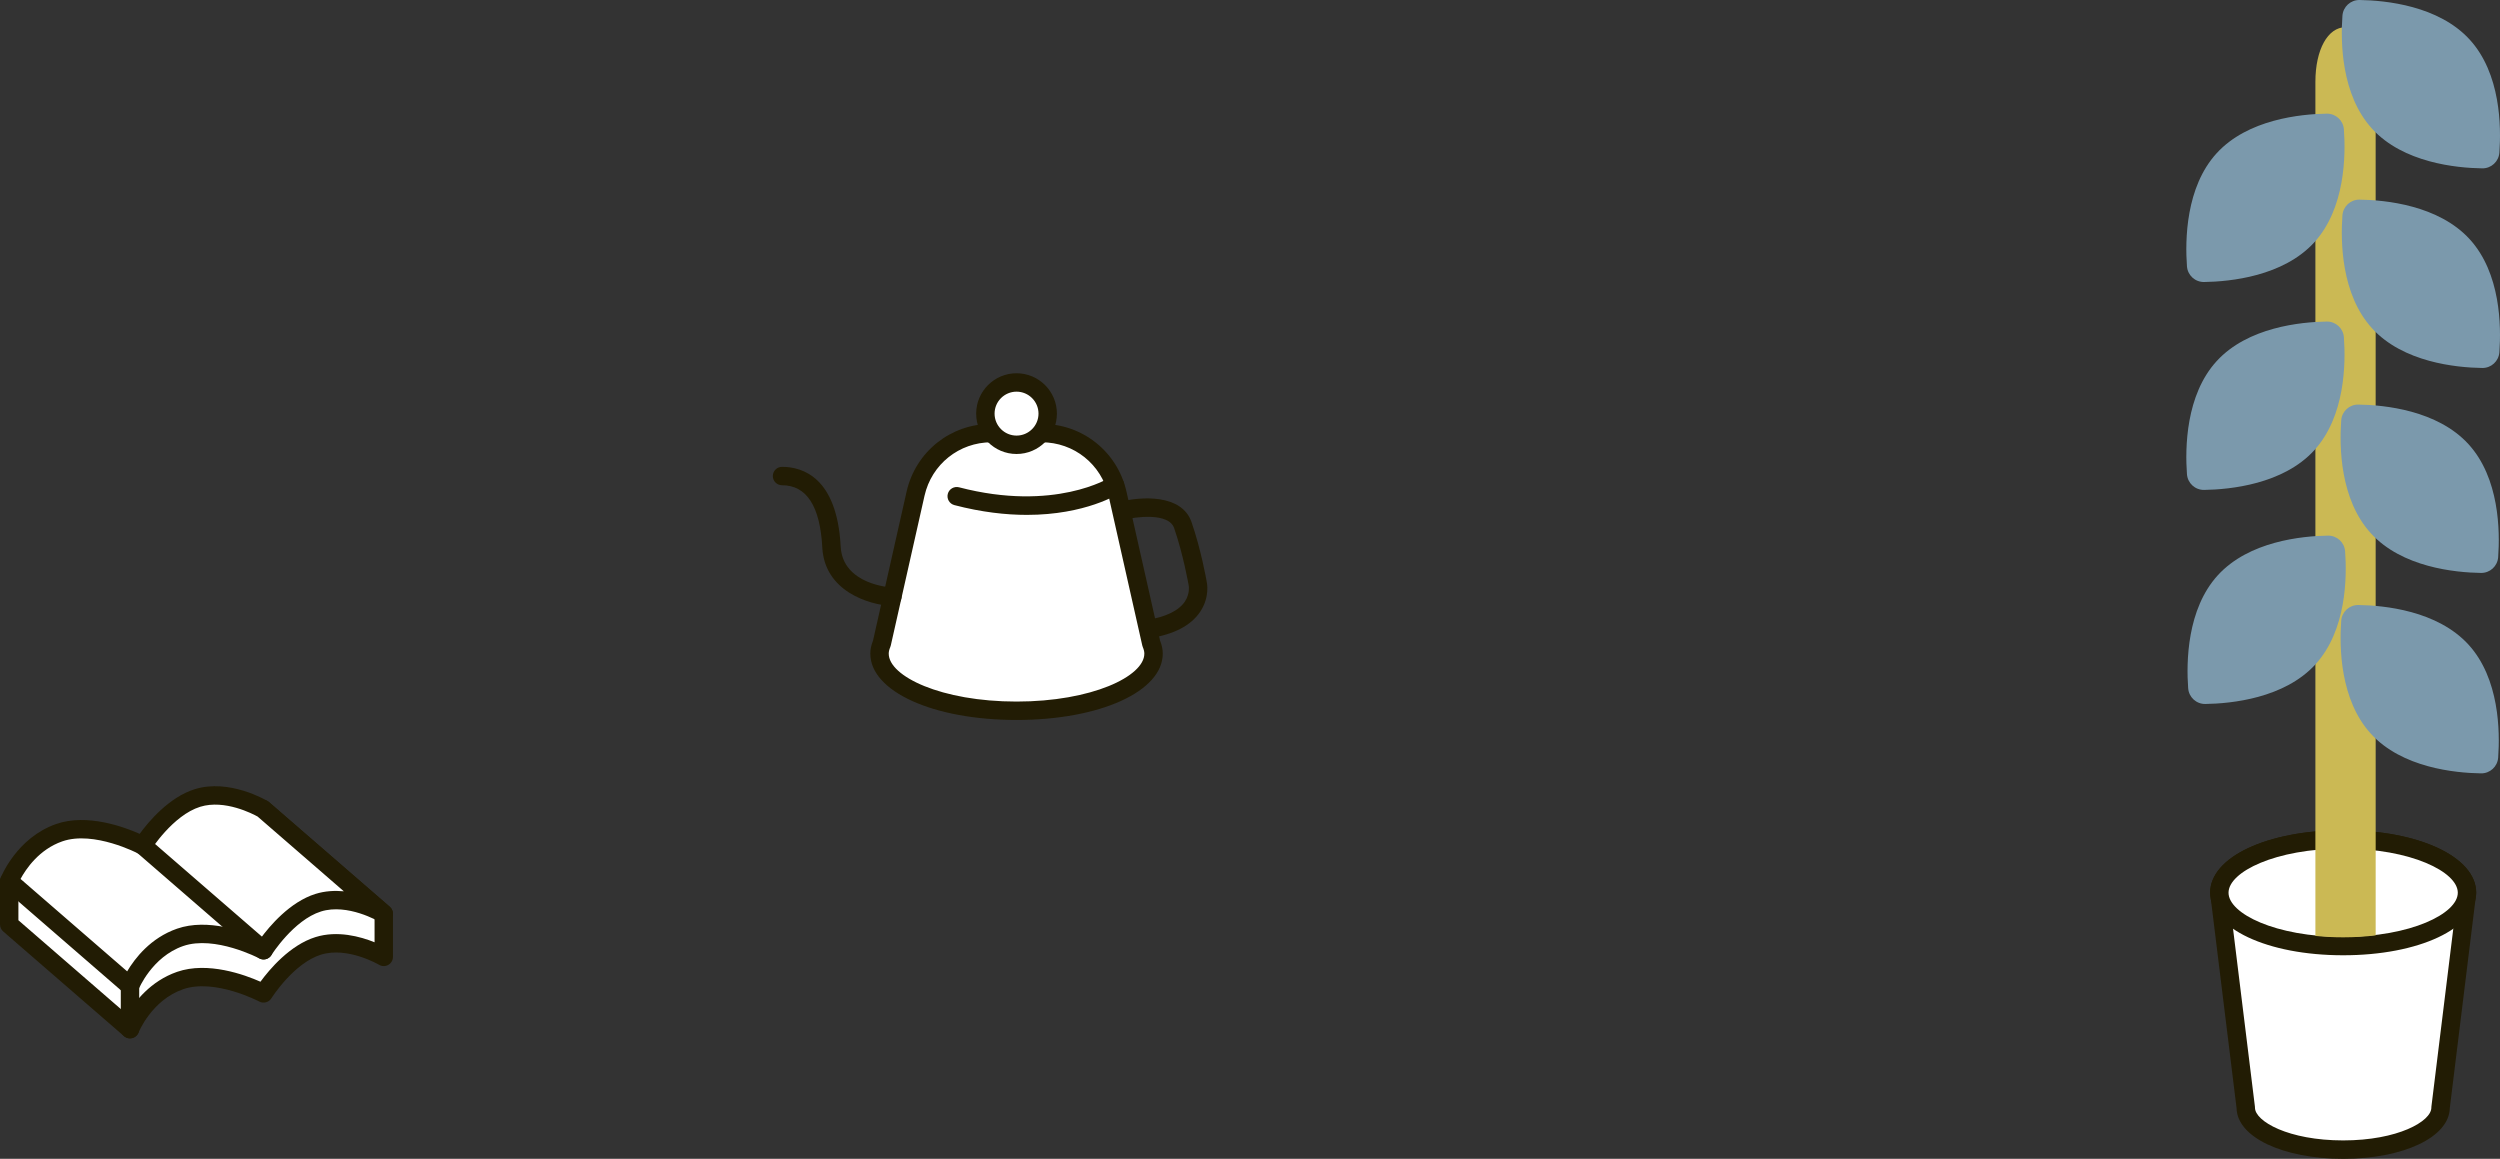 <?xml version="1.0" encoding="utf-8"?>
<!-- Generator: Adobe Illustrator 25.0.0, SVG Export Plug-In . SVG Version: 6.00 Build 0)  -->
<svg version="1.1" id="main" xmlns="http://www.w3.org/2000/svg" xmlns:xlink="http://www.w3.org/1999/xlink" x="0px" y="0px"
	 viewBox="0 0 271.682 125.932" style="enable-background:new 0 0 271.682 125.932;" xml:space="preserve">
<rect x="0" y="0" width="271.682" height="125.932" fill="#333333" stroke="none"/>
<style type="text/css">
	.st0{fill:#FFFFFF;}
	.st1{fill:#221C04;}
	.st2{fill:#FFFFFF;stroke:#221C04;stroke-width:2;stroke-linecap:round;stroke-linejoin:round;stroke-miterlimit:10;}
	.st3{fill:#CBB954;}
	.st4{fill:#7B99AC;}
</style>
<g>
	<path class="st0" d="M41.704,103.99v-4.693L28.577,87.918l-13.06,3.968L1,95.771
		v4.693l13.127,11.379c0,0,1.549-3.932,5.446-5.285
		c3.897-1.353,9.071,1.401,9.071,1.401s2.569-4.118,5.941-5.167
		C37.958,101.742,41.704,103.99,41.704,103.99"/>
	<path class="st1" d="M14.127,112.843c-0.238,0-0.471-0.085-0.655-0.244L0.345,101.22
		c-0.219-0.19-0.345-0.466-0.345-0.756v-4.693c0-0.453,0.304-0.849,0.741-0.966
		l14.517-3.885l13.027-3.959c0.329-0.099,0.686-0.023,0.946,0.201l13.127,11.379
		c0.219,0.19,0.345,0.466,0.345,0.756v4.693c0,0.359-0.194,0.691-0.506,0.869
		c-0.313,0.177-0.698,0.172-1.006-0.011c-0.034-0.021-3.416-2.003-6.309-1.103
		c-2.97,0.924-5.366,4.704-5.39,4.742c-0.278,0.444-0.854,0.598-1.317,0.353
		c-0.048-0.025-4.844-2.529-8.274-1.339c-3.423,1.189-4.83,4.673-4.844,4.707
		c-0.119,0.303-0.377,0.527-0.692,0.605
		C14.287,112.833,14.207,112.843,14.127,112.843z M2,100.007l11.818,10.245
		c0.831-1.405,2.542-3.637,5.427-4.639c3.338-1.159,7.363,0.321,9.06,1.074
		c0.96-1.313,3.187-3.981,5.984-4.852c2.387-0.743,4.876-0.058,6.416,0.565
		v-2.647l-12.365-10.719l-12.531,3.808L2,96.538V100.007z"/>
</g>
<g>
	<g>
		<path class="st0" d="M125.11,69.927l-3.665-16.268c-0.869-3.857-4.294-6.596-8.247-6.596
			h-5.456c-3.953,0-7.378,2.739-8.247,6.596l-3.665,16.268
			c-0.155,0.359-0.249,0.727-0.249,1.105c0,3.429,6.666,6.209,14.889,6.209
			c8.223,0,14.889-2.78,14.889-6.209C125.359,70.654,125.265,70.286,125.11,69.927z"/>
		<path class="st1" d="M110.47,78.241c-9.058,0-15.889-3.1-15.889-7.209
			c0-0.464,0.096-0.927,0.292-1.409l3.646-16.184
			c0.979-4.343,4.771-7.376,9.223-7.376h5.456c4.452,0,8.244,3.033,9.223,7.376
			l3.646,16.183c0.197,0.483,0.293,0.945,0.293,1.41
			C126.359,75.141,119.528,78.241,110.47,78.241z M107.742,48.063
			c-3.51,0-6.5,2.392-7.272,5.815l-3.665,16.269
			c-0.014,0.061-0.033,0.119-0.057,0.176c-0.113,0.262-0.167,0.493-0.167,0.709
			c0,2.464,5.704,5.209,13.889,5.209c8.185,0,13.889-2.745,13.889-5.209
			c0-0.216-0.055-0.447-0.167-0.709c-0.024-0.057-0.044-0.115-0.057-0.176
			l-3.665-16.269c-0.771-3.424-3.761-5.815-7.271-5.815H107.742z"/>
	</g>
	<path class="st1" d="M96.973,65.855c-0.016,0-0.033,0-0.049-0.001
		c-2.508-0.121-7.315-1.604-7.563-6.354c-0.234-4.49-1.707-6.767-4.376-6.767
		c-0.552,0-1-0.447-1-1s0.448-1,1-1c2.212,0,5.981,1.125,6.374,8.663
		c0.216,4.149,5.44,4.448,5.662,4.459c0.552,0.026,0.977,0.495,0.951,1.047
		C97.945,65.438,97.503,65.855,96.973,65.855z"/>
	<path class="st1" d="M124.909,69.355l-0.302-1.977c2.051-0.314,3.489-1.008,4.157-2.006
		c0.591-0.884,0.413-1.762,0.411-1.771c-0.02-0.099-0.582-3.327-1.578-6.209
		c-0.598-1.729-4.251-1.218-5.484-0.901l-0.499-1.938
		c2.427-0.623,6.817-0.871,7.873,2.186c1.051,3.039,1.621,6.318,1.645,6.456
		c0.029,0.107,0.37,1.682-0.706,3.289
		C129.423,67.983,127.567,68.949,124.909,69.355z"/>
	<path class="st1" d="M111.597,55.954c-2.276,0-4.911-0.288-7.883-1.063
		c-0.534-0.14-0.854-0.687-0.715-1.221s0.686-0.849,1.22-0.715
		c10.379,2.711,16.352-1.029,16.411-1.067c0.463-0.298,1.082-0.167,1.382,0.295
		s0.172,1.079-0.289,1.381C121.525,53.693,117.973,55.954,111.597,55.954z"/>
	<g>
		<circle class="st0" cx="110.47" cy="44.95" r="3.387"/>
		<path class="st1" d="M110.47,49.336c-2.419,0-4.387-1.968-4.387-4.387
			s1.968-4.387,4.387-4.387s4.387,1.968,4.387,4.387
			S112.888,49.336,110.47,49.336z M110.47,42.563c-1.316,0-2.387,1.07-2.387,2.387
			s1.071,2.387,2.387,2.387s2.387-1.07,2.387-2.387
			S111.786,42.563,110.47,42.563z"/>
	</g>
</g>
<g>
	<path class="st0" d="M14.127,107.15c0,0,1.549-3.932,5.446-5.285
		c3.897-1.353,9.071,1.401,9.071,1.401s2.569-4.118,5.941-5.167
		s7.119,1.199,7.119,1.199L28.577,87.918c0,0-3.747-2.248-7.119-1.199
		c-3.372,1.049-5.941,5.167-5.941,5.167s-5.175-2.754-9.071-1.401
		s-5.446,5.285-5.446,5.285L14.127,107.15z"/>
	<path class="st1" d="M14.126,108.15c-0.238,0-0.471-0.084-0.654-0.243L0.345,96.527
		c-0.321-0.278-0.431-0.728-0.275-1.122c0.07-0.179,1.767-4.376,6.048-5.863
		c3.338-1.161,7.363,0.321,9.06,1.074c0.96-1.313,3.187-3.981,5.984-4.852
		c3.756-1.17,7.761,1.196,7.93,1.297c0.05,0.029,0.097,0.063,0.141,0.102
		l13.127,11.379c0.391,0.34,0.458,0.921,0.155,1.341
		c-0.303,0.421-0.878,0.536-1.323,0.273c-0.034-0.021-3.416-2.008-6.309-1.103
		c-2.97,0.925-5.366,4.705-5.39,4.743c-0.278,0.445-0.854,0.601-1.317,0.353
		c-0.048-0.025-4.844-2.527-8.274-1.34c-3.397,1.181-4.831,4.676-4.845,4.711
		c-0.12,0.301-0.379,0.525-0.693,0.602
		C14.285,108.14,14.205,108.15,14.126,108.15z M2.232,95.516l11.586,10.044
		c0.831-1.405,2.542-3.638,5.427-4.64c3.337-1.161,7.363,0.322,9.06,1.075
		c0.96-1.313,3.187-3.981,5.983-4.853c1.036-0.322,2.09-0.373,3.078-0.282
		l-9.371-8.123c-0.494-0.274-3.575-1.892-6.24-1.063
		c-2.97,0.924-5.366,4.704-5.39,4.742c-0.278,0.444-0.854,0.598-1.317,0.353
		c-0.048-0.025-4.844-2.532-8.274-1.339C4.238,92.311,2.809,94.451,2.232,95.516z"
		/>
</g>
<g>
	<g>
		<path class="st2" d="M15.518,91.886"/>
	</g>
	<g>
		<line class="st0" x1="28.645" y1="103.265" x2="15.518" y2="91.886"/>
		<path class="st1" d="M28.644,104.266c-0.232,0-0.465-0.08-0.655-0.244L14.862,92.642
			c-0.417-0.362-0.462-0.993-0.101-1.411c0.362-0.417,0.993-0.463,1.411-0.101
			l13.127,11.38c0.417,0.362,0.462,0.993,0.101,1.411
			C29.203,104.149,28.924,104.266,28.644,104.266z"/>
	</g>
</g>
<g>
	<line class="st0" x1="14.127" y1="107.15" x2="14.127" y2="111.843"/>
	<path class="st1" d="M14.127,112.843c-0.552,0-1-0.447-1-1v-4.692c0-0.553,0.448-1,1-1
		s1,0.447,1,1v4.692C15.127,112.396,14.68,112.843,14.127,112.843z"/>
</g>
<g>
	<path class="st0" d="M244.054,120.373c0,2.518,4.739,4.559,10.584,4.559
		s10.584-2.041,10.584-4.559l2.874-23.358c0-3.202-6.025-5.797-13.458-5.797
		s-13.458,2.595-13.458,5.797L244.054,120.373z"/>
	<path class="st1" d="M254.638,125.932c-6.557,0-11.513-2.356-11.583-5.492l-2.867-23.303
		c-0.005-0.04-0.007-0.081-0.007-0.122c0-3.875,6.215-6.797,14.458-6.797
		s14.458,2.922,14.458,6.797c0,0.041-0.003,0.082-0.007,0.122l-2.867,23.303
		C266.152,123.576,261.196,125.932,254.638,125.932z M242.182,96.961l2.865,23.289
		c0.005,0.04,0.007,0.081,0.007,0.122c0,1.486,3.646,3.56,9.584,3.56
		s9.584-2.073,9.584-3.56c0-0.041,0.002-0.082,0.007-0.122l2.865-23.289
		c-0.08-2.255-5.173-4.743-12.457-4.743S242.261,94.706,242.182,96.961z"/>
</g>
<g>
	<ellipse class="st0" cx="254.638" cy="97.015" rx="13.458" ry="5.797"/>
	<path class="st1" d="M254.638,103.812c-8.242,0-14.458-2.922-14.458-6.797
		s6.215-6.797,14.458-6.797s14.458,2.922,14.458,6.797
		S262.881,103.812,254.638,103.812z M254.638,92.218
		c-7.342,0-12.458,2.528-12.458,4.797s5.116,4.797,12.458,4.797
		s12.458-2.528,12.458-4.797S261.98,92.218,254.638,92.218z"/>
</g>
<path class="st3" d="M258.169,8.897c0-2.861-1.024-5.941-3.274-5.941
	c-1.928,0-3.274,2.442-3.274,5.941v81.507v2.716v8.589
	c0.946,0.095,1.949,0.153,3.017,0.153c1.265,0,2.441-0.079,3.533-0.21
	c0-2.264,0.001-5.091,0.001-8.474c0-0.868,0-1.773,0-2.714
	C258.173,74.188,258.172,46.956,258.169,8.897z"/>
<g>
	<path class="st4" d="M268.252,70.046c-3.375-3.686-9.126-4.256-11.959-4.298
		c-0.98-0.014-1.794,0.731-1.866,1.708c-0.208,2.826-0.145,8.605,3.23,12.29
		c3.375,3.686,9.126,4.256,11.959,4.298c0.98,0.014,1.794-0.731,1.866-1.708
		C271.689,79.511,271.627,73.732,268.252,70.046z"/>
</g>
<g>
	<path class="st4" d="M268.252,48.264c-3.375-3.686-9.126-4.256-11.959-4.298
		c-0.98-0.014-1.794,0.731-1.866,1.708c-0.208,2.826-0.145,8.605,3.23,12.29
		c3.375,3.686,9.126,4.256,11.959,4.298c0.98,0.014,1.794-0.731,1.866-1.708
		C271.689,57.728,271.627,51.95,268.252,48.264z"/>
</g>
<g>
	<path class="st4" d="M268.384,25.991c-3.375-3.686-9.126-4.256-11.959-4.298
		c-0.98-0.014-1.794,0.731-1.866,1.708c-0.208,2.826-0.145,8.605,3.23,12.29
		c3.375,3.686,9.126,4.256,11.959,4.298c0.98,0.014,1.794-0.731,1.866-1.708
		C271.821,35.455,271.759,29.676,268.384,25.991z"/>
</g>
<g>
	<path class="st4" d="M268.384,4.298c-3.375-3.686-9.126-4.256-11.959-4.298
		c-0.98-0.014-1.794,0.731-1.866,1.708c-0.208,2.826-0.145,8.605,3.23,12.29
		c3.375,3.686,9.126,4.256,11.959,4.298c0.98,0.014,1.794-0.731,1.866-1.708
		C271.821,13.763,271.759,7.984,268.384,4.298z"/>
</g>
<g>
	<path class="st4" d="M241.025,62.505c3.375-3.686,9.126-4.256,11.959-4.298
		c0.98-0.014,1.794,0.731,1.866,1.708c0.208,2.826,0.145,8.605-3.23,12.29
		c-3.375,3.686-9.126,4.256-11.959,4.298c-0.98,0.014-1.794-0.731-1.866-1.708
		C237.587,71.97,237.65,66.191,241.025,62.505z"/>
</g>
<g>
	<path class="st4" d="M240.893,39.242c3.375-3.686,9.126-4.256,11.959-4.298
		c0.98-0.014,1.794,0.731,1.866,1.708c0.208,2.826,0.145,8.605-3.23,12.29
		c-3.375,3.686-9.126,4.256-11.959,4.298c-0.98,0.014-1.794-0.731-1.866-1.708
		C237.456,48.707,237.518,42.928,240.893,39.242z"/>
</g>
<g>
	<path class="st4" d="M240.893,16.649c3.375-3.686,9.126-4.256,11.959-4.298
		c0.98-0.014,1.794,0.731,1.866,1.708c0.208,2.826,0.145,8.605-3.23,12.29
		c-3.375,3.686-9.126,4.256-11.959,4.298c-0.98,0.014-1.794-0.731-1.866-1.708
		C237.456,26.114,237.518,20.335,240.893,16.649z"/>
</g>
</svg>
